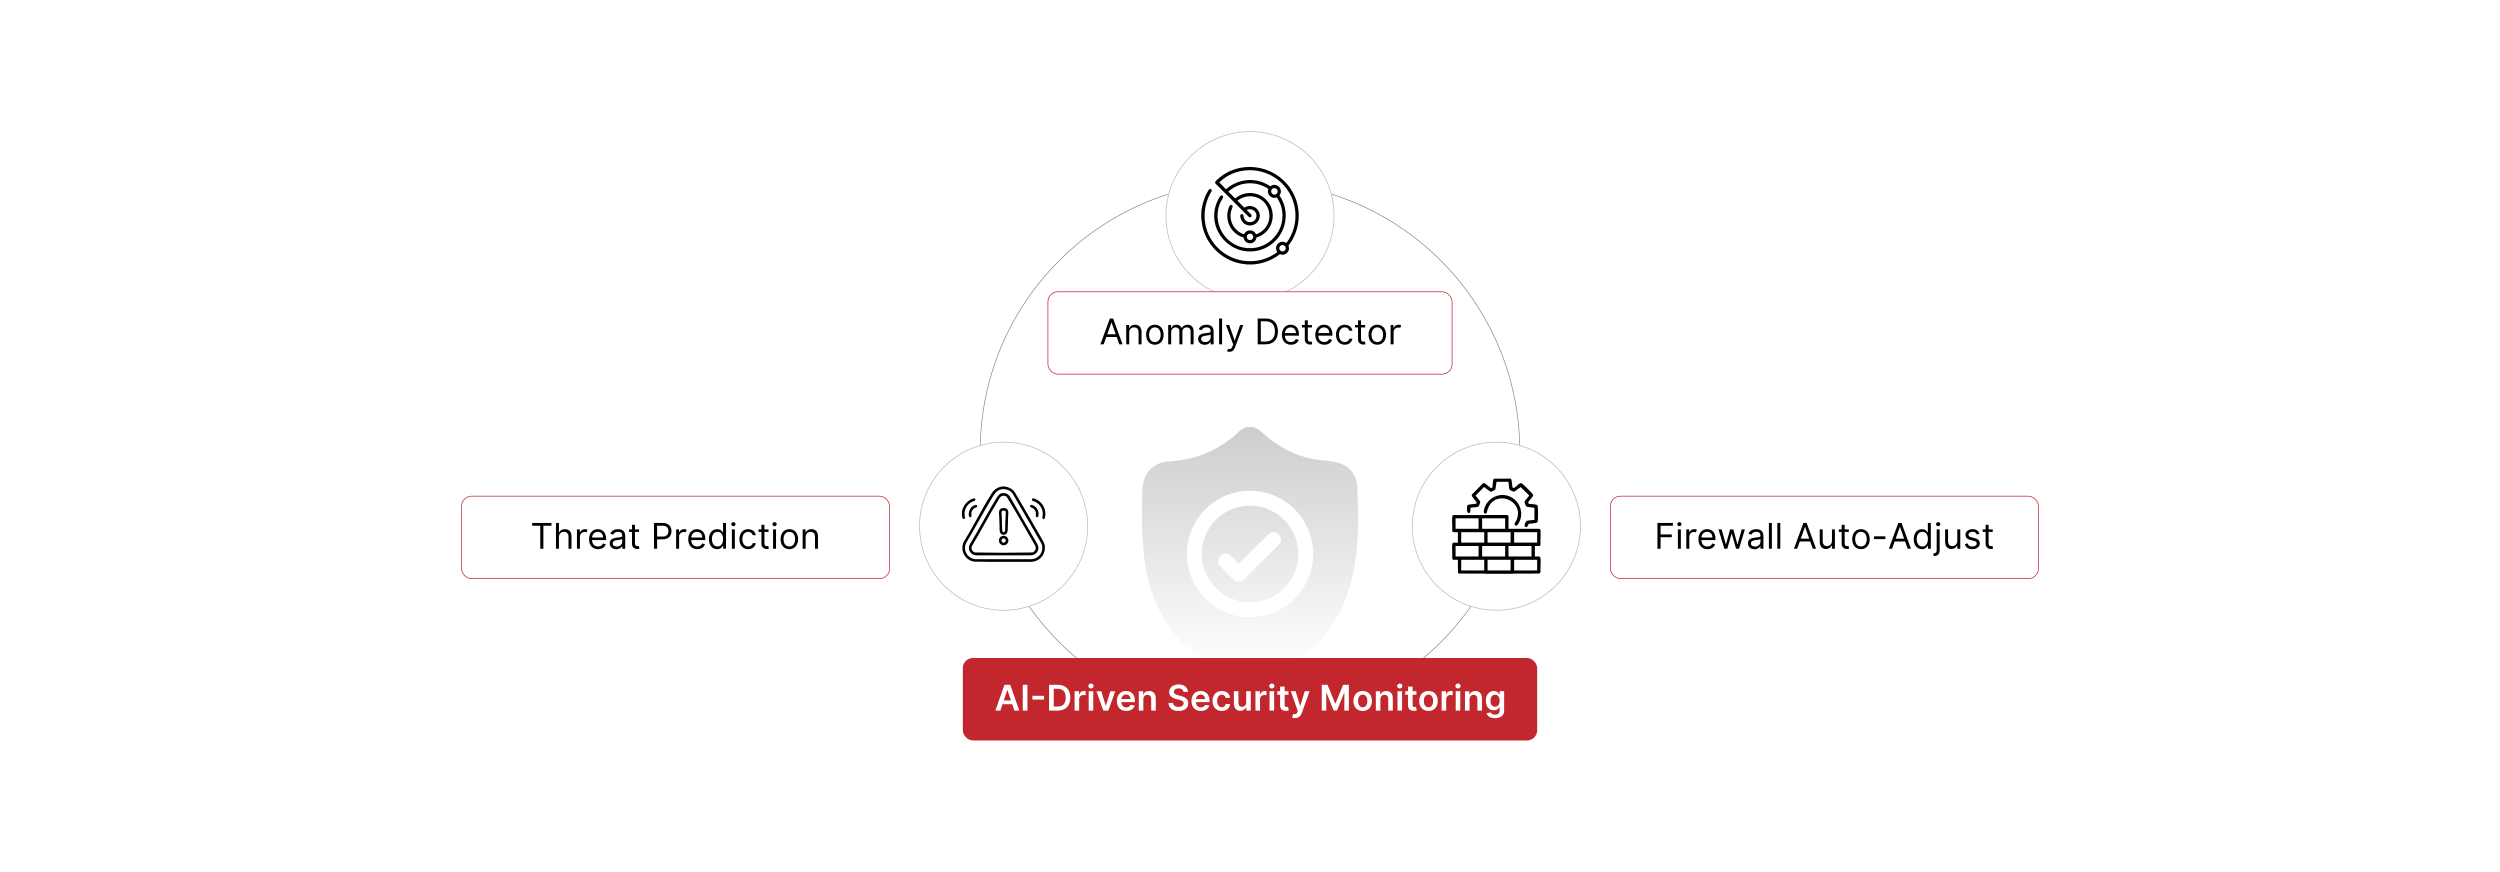 <?xml version="1.0" encoding="UTF-8"?>
<svg id="Layer_1" data-name="Layer 1" xmlns="http://www.w3.org/2000/svg" xmlns:xlink="http://www.w3.org/1999/xlink" viewBox="0 0 860 300">
  <defs>
    <linearGradient id="linear-gradient" x1="430" y1="230.064" x2="430" y2="144.82" gradientUnits="userSpaceOnUse">
      <stop offset="0" stop-color="#fff"/>
      <stop offset="1" stop-color="#ccc"/>
    </linearGradient>
    <linearGradient id="linear-gradient-2" x1="430.011" y1="230.064" x2="430.011" y2="144.82" xlink:href="#linear-gradient"/>
  </defs>
  <rect y="0" width="860" height="300" fill="#fff"/>
  <g>
    <circle cx="430" cy="155.279" r="92.813" fill="#fff" stroke="#8c8c8c" stroke-miterlimit="10" stroke-width=".25"/>
    <circle cx="514.753" cy="181.016" r="28.916" fill="#fff" stroke="#bababa" stroke-miterlimit="10" stroke-width=".25"/>
    <circle cx="345.247" cy="181.016" r="28.916" fill="#fff" stroke="#bababa" stroke-miterlimit="10" stroke-width=".25"/>
    <g>
      <circle cx="430" cy="74.206" r="28.916" fill="#fff" stroke="#bababa" stroke-miterlimit="10" stroke-width=".25"/>
      <path d="M430.795,90.987h-1.768l-2.543-.372c-6.382-1.356-11.515-6.492-12.871-12.876l-.372-2.543c.028-.65-.037-1.317,0-1.966.137-2.376.907-5.04,2.085-7.121.112-.198.446-.815.573-.934.396-.371,1.086-.015.931.536-3.542,5.627-3.262,12.876.839,18.127,4.88,6.248,13.73,7.909,20.523,3.704.199-.123,1.037-.649,1.125-.78.088-.131-.16-.422-.216-.579-.742-2.082,1.526-3.811,3.35-2.628.149.024.766-.968.882-1.157,4.194-6.804,2.554-15.64-3.703-20.53-5.903-4.614-14.601-4.473-20.071.749-.042.04-.105.06-.162.065l2.334,2.419c3.275-2.885,7.719-3.928,11.93-2.634,1.164.358,2.249.933,3.272,1.58.168.027.453-.226.655-.303,1.805-.69,3.574,1.081,2.885,2.886-.077.202-.33.487-.303.655,4.918,7.191.861,17.242-7.662,18.963-9.424,1.904-17.413-7.257-14.031-16.329.191-.512,1.083-2.477,1.525-2.668.378-.163.808.172.768.566-.02.198-.835,1.534-.993,1.895-2.828,6.427.979,13.931,7.806,15.411,8.339,1.808,15.54-5.923,13.133-14.121-.314-1.071-.843-2.136-1.475-3.051-.13-.067-.445.086-.622.101-1.416.12-2.576-1.038-2.455-2.456.015-.173.132-.406.126-.529-.009-.159-.61-.489-.78-.587-2.609-1.489-5.78-1.829-8.662-.996-1.582.457-3.09,1.34-4.308,2.439l2.333,2.316c.106.021.833-.563,1.011-.672,3.553-2.188,8.147-1.236,10.528,2.169,3.061,4.377.909,10.472-4.165,11.961-.486,2.678-3.998,2.678-4.485,0-3.93-1.151-6.271-5.166-5.391-9.191.08-.364.5-1.746.774-1.918.357-.224.871-.028.897.385.016.249-.464,1.281-.555,1.667-.806,3.397,1.093,6.844,4.393,7.927.134-.004.378-.514.517-.656.857-.878,2.355-.881,3.215,0,.118.121.375.599.423.629.236.152,1.614-.682,1.882-.874,4.757-3.412,3.084-11.038-2.666-12.04-2.051-.357-3.931.164-5.569,1.411l2.358,2.395c2.949-1.948,6.674,1.331,4.858,4.462-1.286,2.218-4.5,2.217-5.786,0-.269-.463-.869-2.12-.024-2.211.811-.087.634.688.802,1.235.597,1.942,3.427,2.042,4.177.145.652-1.65-.675-3.272-2.416-3.072-.155.018-.582.131-.694.223-.103.085-.049.059-.001.13.277.415,1.453,1.258,1.556,1.654.173.66-.473.981-.96.568l-11.274-11.263c-.608-.606-.061-1.012.394-1.444,7.453-7.075,19.63-5.405,25.272,3.027,3.728,5.571,3.741,12.714.171,18.362-.14.222-.841,1.109-.867,1.234-.027.13.191.71.186.964-.022,1.149-1.051,2.179-2.2,2.2-.254.005-.833-.214-.963-.186-.124.026-.977.703-1.194.841-2.466,1.569-5.371,2.527-8.287,2.685ZM439.226,66.593c.783-.799-.092-2.267-1.291-1.783-1.342.542-.423,2.706.965,2.017.018-.009.311-.219.326-.234ZM431.123,81.482c0-.615-.499-1.114-1.114-1.114s-1.114.499-1.114,1.114.499,1.114,1.114,1.114,1.114-.499,1.114-1.114ZM442.307,85.393c0-.614-.498-1.113-1.112-1.113s-1.112.498-1.112,1.113.498,1.113,1.112,1.113,1.112-.498,1.112-1.113Z"/>
    </g>
    <g>
      <path d="M345.591,167.352c1.371.157,2.546.754,3.411,1.833,3.015,5.187,6.102,10.347,9.047,15.577.552.981,1.298,2.061,1.391,3.208.233,2.851-1.821,5.195-4.679,5.303-6.539-.048-13.09.083-19.621-.066-3.192-.458-4.997-3.864-3.618-6.802,3.324-5.38,6.174-11.208,9.536-16.546.889-1.411,2.141-2.364,3.858-2.507h.673ZM345.019,168.266c-1.702.104-2.539,1.007-3.363,2.358-3.248,5.324-6.138,10.882-9.347,16.231-1.148,2.576.61,5.362,3.385,5.517l19.067.003c2.795-.107,4.601-2.936,3.438-5.52l-9.814-16.997c-.76-1.062-2.062-1.671-3.366-1.591Z"/>
      <path d="M330.9,177.338c-.027-.296-.027-.826,0-1.122.163-1.771,1.403-3.542,2.971-4.349.359-.185,1.423-.717,1.64-.181.249.614-.628.699-1.042.891-1.707.793-2.801,2.621-2.674,4.51.029.429.457,1.405-.249,1.434-.265.011-.374-.085-.463-.329-.062-.168-.166-.678-.183-.855Z"/>
      <path d="M355.22,171.459c.492-.146,1.696.537,2.109.84,1.676,1.232,2.559,3.314,2.209,5.387-.07.416-.143.993-.729.818-.479-.143-.123-1.019-.096-1.363.15-1.944-.963-3.773-2.709-4.581-.28-.129-.994-.263-1.048-.582-.029-.177.086-.465.265-.518Z"/>
      <path d="M354.66,173.703c.313-.07.751.146,1.021.301,1.18.681,1.729,1.943,1.559,3.29-.055.432-.33.862-.791.542-.269-.187-.046-1.097-.095-1.475-.07-.534-.555-1.23-1.01-1.514-.284-.177-.84-.268-.962-.552-.106-.246.013-.532.278-.591Z"/>
      <path d="M335.54,173.704c.276-.04.598.027.631.357.05.494-.66.566-1.004.785-.46.293-.917.926-1.001,1.467-.058.371.14,1.314-.071,1.499-.516.452-.806-.217-.842-.669-.11-1.389.796-3.222,2.287-3.439Z"/>
      <path d="M345.133,169.611c.878-.04,1.773.41,2.232,1.156l9.526,16.5c.936,1.737-.309,3.724-2.242,3.762h-18.789c-1.917-.04-3.164-1.989-2.261-3.725,3.221-5.291,6.038-10.85,9.291-16.119.55-.891,1.101-1.523,2.243-1.574ZM345.236,170.515c-.992.011-1.286.674-1.729,1.399-3.209,5.252-6.067,10.739-9.213,16.028-.322.883.202,1.849,1.089,2.105,6.562.136,13.181.136,19.743,0,1.046-.312,1.513-1.504.924-2.444-3.257-5.538-6.349-11.19-9.7-16.663-.299-.277-.706-.43-1.113-.426Z"/>
      <path d="M344.906,174.773c.786-.101,1.62.126,1.879.949.179.567-.001,1.684-.019,2.315-.04,1.415-.01,2.921-.107,4.324-.07,1.017-.615,1.804-1.744,1.572-1.279-.263-1.018-1.808-1.06-2.755-.046-1.048-.082-2.089-.112-3.142-.033-1.17-.522-3.048,1.163-3.264ZM345.016,175.668c-.262.044-.455.197-.478.476-.043.526.086,1.341.102,1.892.04,1.394.009,2.884.108,4.268.026.361.073.779.534.759.401-.017.449-.381.477-.706.076-.869.021-1.866.055-2.751.043-1.121.194-2.305.161-3.421-.015-.51-.552-.586-.959-.518Z"/>
      <path d="M346.883,185.939c0,.9-.729,1.629-1.628,1.629s-1.628-.729-1.628-1.629.729-1.629,1.628-1.629,1.628.729,1.628,1.629ZM345.985,185.939c0-.403-.327-.73-.73-.73s-.73.327-.73.73.327.73.73.73.73-.327.73-.73Z"/>
    </g>
    <g>
      <path d="M511.006,197.391c-.013,0-.112-.076-.243-.077-2.989-.021-5.98.058-8.968-.032l-.252-.252-.038-4.461h-1.547c-.137,0-.44-.362-.397-.538.107-1.509-.137-3.197-.002-4.684.023-.255.174-.68.472-.68h1.476v-3.599h-1.547c-.137,0-.44-.362-.397-.538.108-1.533-.138-3.245-.002-4.756.027-.303.103-.496.415-.593l18.341-.019c.251-.055.608.24.608.471v4.283h10.544c.303,0,.448.347.471.608.135,1.512-.109,3.222-.002,4.756.043.177-.261.538-.397.538h-1.547v3.599h1.403c.256,0,.511.355.541.61.172,1.465-.133,3.253,0,4.754l-.291.501c-3.012.089-6.027.011-9.04.032-.132.001-.231.077-.243.077h-9.069c-.096-.001-.192.001-.288,0ZM500.714,178.315v3.599h7.917v-3.599h-7.917ZM509.854,178.315v3.599h7.917v-3.599h-7.917ZM510.574,183.066h-7.917v3.599h7.917v-3.599ZM519.643,183.066h-7.917v3.599h7.917v-3.599ZM528.783,183.066h-7.917v3.599h7.917v-3.599ZM508.631,187.817h-7.917v3.599h7.917v-3.599ZM517.771,187.817h-7.917v3.599h7.917v-3.599ZM526.84,187.817h-7.917v3.599h7.917v-3.599ZM502.657,192.564v3.675h7.917v-3.675h-7.917ZM519.643,192.564h-7.917v3.675h7.917v-3.675ZM520.866,192.568v3.671h7.917v-3.671h-7.917Z"/>
      <path d="M520.305,167.719l.509.148c.655-.376,1.438-1.29,2.075-1.602.314-.154.524-.062.786.135.536.403,3.207,3.056,3.556,3.57.2.294.22.387.069.708-.301.639-1.221,1.385-1.529,1.998-.117.232-.056.412.115.6.779.164,1.726.136,2.485.306.473.106.588.261.632.736.11,1.183.11,3.646,0,4.829-.069.744-.426.713-1.057.815-.678.11-1.381.152-2.065.223-.136.03-.245,1.179-.92,1.118-.437-.04-.55-.389-.478-.774.073-.394.466-1.329.888-1.416.773-.16,1.689-.153,2.478-.294l-.009-4.056-.108-.107-2.491-.316c-.304-.11-.852-1.406-.795-1.696.089-.457,1.605-2.006,1.589-2.211l-2.933-2.882-2.213,1.609c-.431-.135-1.489-.417-1.642-.847-.232-.653-.166-1.766-.332-2.476l-.169-.119-3.928.031-.409,2.614c-.1.248-1.255.77-1.51.795-.496.049-2.216-1.688-2.394-1.609l-2.874,2.894c-.029.166,1.467,1.745,1.561,2.095.074.276-.311,1.333-.485,1.567-.091.122-.202.183-.344.231-.678.231-1.746.155-2.469.338-.216.145.308,2.244-.913,1.714-.423-.184-.35-1.632-.309-2.072.046-.493.147-.631.633-.734.776-.164,1.693-.141,2.484-.307.082-.025.237-.449.133-.543l-1.535-1.998c-.151-.223-.161-.405-.041-.646l3.772-3.785c.104-.048.235-.123.349-.123.47,0,1.851,1.383,2.343,1.659.101.107.556-.077.575-.157.129-.786.112-1.808.303-2.561.047-.183.106-.341.271-.449l5.572-.033c.322.05.358.233.426.51.195.801.175,1.75.349,2.567Z"/>
      <path d="M516.606,170.273c4.893-.141,8.189,4.99,6.001,9.386-.238.479-.742,1.478-1.377,1.063-.641-.418.32-1.433.535-1.977,2.68-6.772-7.936-10.813-10.136-3.155-.124.433-.042,1.141-.733,1.075-.959-.092-.191-2.093.048-2.623.972-2.156,3.293-3.701,5.661-3.769Z"/>
    </g>
    <g>
      <rect x="360.484" y="100.36" width="139.033" height="28.355" rx="3.455" ry="3.455" fill="#fff" stroke="#c1272d" stroke-miterlimit="10" stroke-width=".25"/>
      <g>
        <path d="M378.537,118.445l3.259-8.875h1.109l3.259,8.875h-1.127l-.893-2.514h-3.588l-.893,2.514h-1.127ZM383.806,114.978l-1.421-4.004h-.069l-1.421,4.004h2.912Z"/>
        <path d="M388.444,118.445h-1.023v-6.656h.988v1.04h.087c.312-.676.936-1.127,1.941-1.127,1.348,0,2.253.815,2.253,2.514v4.229h-1.023v-4.16c0-1.045-.576-1.664-1.525-1.664-.979,0-1.698.658-1.698,1.82v4.004Z"/>
        <path d="M394.259,115.151c0-2.08,1.213-3.449,3.016-3.449s3.016,1.369,3.016,3.449c0,2.063-1.213,3.433-3.016,3.433s-3.016-1.369-3.016-3.433ZM399.269,115.151c0-1.334-.624-2.53-1.993-2.53s-1.993,1.196-1.993,2.53c0,1.335.624,2.514,1.993,2.514s1.993-1.179,1.993-2.514Z"/>
        <path d="M401.86,111.789h.988v1.04h.086c.277-.711.918-1.127,1.786-1.127.875,0,1.456.416,1.785,1.127h.069c.342-.69,1.04-1.127,1.993-1.127,1.188,0,2.028.724,2.028,2.288v4.455h-1.022v-4.455c0-.983-.624-1.369-1.353-1.369-.935,0-1.473.633-1.473,1.49v4.334h-1.04v-4.559c0-.759-.541-1.266-1.317-1.266-.797,0-1.508.689-1.508,1.664v4.16h-1.022v-6.656Z"/>
        <path d="M412.169,116.556c0-1.525,1.348-1.799,2.583-1.959,1.213-.155,1.716-.112,1.716-.606v-.034c0-.855-.464-1.353-1.404-1.353-.975,0-1.508.52-1.733,1.006l-.971-.347c.52-1.214,1.664-1.56,2.67-1.56.849,0,2.461.243,2.461,2.357v4.386h-1.022v-.901h-.052c-.208.434-.815,1.058-1.977,1.058-1.265,0-2.271-.746-2.271-2.046ZM416.468,116.036v-.936c-.173.208-1.335.329-1.768.382-.797.103-1.508.347-1.508,1.126,0,.711.59,1.075,1.404,1.075,1.213,0,1.872-.815,1.872-1.647Z"/>
        <path d="M420.394,118.445h-1.023v-8.875h1.023v8.875Z"/>
        <path d="M422.147,120.906l.26-.901c.746.191,1.218.096,1.578-.901l.225-.624-2.461-6.69h1.109l1.837,5.304h.069l1.837-5.304h1.109l-2.86,7.731c-.381,1.023-1.022,1.509-1.958,1.509-.347,0-.641-.069-.746-.122Z"/>
        <path d="M432.647,118.445v-8.875h2.86c2.583,0,4.108,1.664,4.108,4.42,0,2.773-1.525,4.455-4.229,4.455h-2.739ZM435.316,117.492c2.201,0,3.259-1.335,3.259-3.502,0-2.149-1.058-3.467-3.138-3.467h-1.716v6.969h1.595Z"/>
        <path d="M440.978,115.169c0-2.045,1.196-3.467,2.999-3.467,1.387,0,2.859.85,2.859,3.328v.434h-4.831c.048,1.426.875,2.201,2.075,2.201.802,0,1.404-.347,1.664-1.04l.988.277c-.312,1.006-1.3,1.682-2.652,1.682-1.924,0-3.103-1.369-3.103-3.415ZM445.797,114.58c0-1.127-.711-1.959-1.82-1.959-1.17,0-1.902.923-1.972,1.959h3.792Z"/>
        <path d="M451.3,112.655h-1.422v3.883c0,.867.434,1.006.884,1.006.226,0,.364-.035.451-.052l.208.918c-.139.053-.382.122-.763.122-.867,0-1.803-.555-1.803-1.717v-4.16h-1.006v-.866h1.006v-1.595h1.022v1.595h1.422v.866Z"/>
        <path d="M452.466,115.169c0-2.045,1.196-3.467,2.999-3.467,1.387,0,2.859.85,2.859,3.328v.434h-4.831c.048,1.426.875,2.201,2.075,2.201.802,0,1.404-.347,1.664-1.04l.988.277c-.312,1.006-1.3,1.682-2.652,1.682-1.924,0-3.103-1.369-3.103-3.415ZM457.285,114.58c0-1.127-.711-1.959-1.82-1.959-1.17,0-1.902.923-1.972,1.959h3.792Z"/>
        <path d="M459.581,115.151c0-2.027,1.196-3.449,2.999-3.449,1.404,0,2.461.832,2.635,2.08h-1.023c-.155-.606-.693-1.161-1.594-1.161-1.196,0-1.994.988-1.994,2.496,0,1.543.78,2.548,1.994,2.548.797,0,1.403-.434,1.594-1.161h1.023c-.174,1.179-1.145,2.08-2.617,2.08-1.873,0-3.017-1.438-3.017-3.433Z"/>
        <path d="M469.608,112.655h-1.422v3.883c0,.867.434,1.006.884,1.006.226,0,.364-.035.451-.052l.208.918c-.139.053-.382.122-.763.122-.867,0-1.803-.555-1.803-1.717v-4.16h-1.006v-.866h1.006v-1.595h1.022v1.595h1.422v.866Z"/>
        <path d="M470.774,115.151c0-2.08,1.214-3.449,3.017-3.449s3.016,1.369,3.016,3.449c0,2.063-1.213,3.433-3.016,3.433s-3.017-1.369-3.017-3.433ZM475.784,115.151c0-1.334-.624-2.53-1.993-2.53-1.37,0-1.994,1.196-1.994,2.53,0,1.335.624,2.514,1.994,2.514,1.369,0,1.993-1.179,1.993-2.514Z"/>
        <path d="M478.375,111.789h.988v1.005h.069c.238-.658.928-1.109,1.733-1.109.368,0,.642.096.85.243l-.347.866c-.143-.073-.334-.121-.589-.121-.971,0-1.682.663-1.682,1.56v4.212h-1.023v-6.656Z"/>
      </g>
    </g>
    <g>
      <rect x="553.971" y="170.688" width="147.259" height="28.355" rx="3.455" ry="3.455" fill="#fff" stroke="#c1272d" stroke-miterlimit="10" stroke-width=".25"/>
      <g>
        <path d="M570.164,179.898h5.321v.953h-4.246v2.998h3.848v.953h-3.848v3.971h-1.075v-8.875Z"/>
        <path d="M576.985,180.315c0-.382.329-.693.728-.693s.729.311.729.693c0,.381-.33.693-.729.693s-.728-.312-.728-.693ZM577.193,182.117h1.022v6.656h-1.022v-6.656Z"/>
        <path d="M580.091,182.117h.988v1.005h.069c.238-.659.928-1.109,1.733-1.109.368,0,.642.095.85.243l-.347.866c-.144-.073-.334-.122-.59-.122-.971,0-1.682.664-1.682,1.56v4.213h-1.022v-6.656Z"/>
        <path d="M584.257,185.496c0-2.045,1.195-3.467,2.998-3.467,1.387,0,2.86.85,2.86,3.328v.434h-4.832c.048,1.426.876,2.201,2.076,2.201.802,0,1.404-.346,1.664-1.039l.988.277c-.312,1.006-1.301,1.682-2.652,1.682-1.924,0-3.103-1.369-3.103-3.416ZM589.075,184.908c0-1.127-.711-1.959-1.82-1.959-1.17,0-1.902.922-1.972,1.959h3.792Z"/>
        <path d="M591.164,182.117h1.074l1.438,5.096h.069l1.422-5.096h1.092l1.404,5.078h.069l1.438-5.078h1.075l-2.028,6.656h-1.006l-1.456-5.113h-.103l-1.456,5.113h-1.006l-2.027-6.656Z"/>
        <path d="M601.299,186.883c0-1.525,1.348-1.798,2.582-1.958,1.214-.155,1.717-.112,1.717-.606v-.035c0-.854-.464-1.352-1.404-1.352-.975,0-1.508.519-1.733,1.006l-.971-.348c.519-1.213,1.664-1.56,2.669-1.56.85,0,2.462.244,2.462,2.357v4.387h-1.022v-.902h-.053c-.208.434-.815,1.059-1.976,1.059-1.266,0-2.271-.746-2.271-2.047ZM605.598,186.363v-.935c-.174.207-1.335.329-1.769.381-.797.103-1.508.348-1.508,1.127,0,.711.589,1.074,1.404,1.074,1.213,0,1.872-.815,1.872-1.647Z"/>
        <path d="M609.523,188.773h-1.022v-8.875h1.022v8.875Z"/>
        <path d="M612.421,188.773h-1.022v-8.875h1.022v8.875Z"/>
        <path d="M617.108,188.773l3.259-8.875h1.109l3.259,8.875h-1.127l-.893-2.514h-3.588l-.893,2.514h-1.127ZM622.378,185.307l-1.421-4.004h-.069l-1.422,4.004h2.912Z"/>
        <path d="M630.188,182.117h1.022v6.656h-1.022v-1.127h-.07c-.311.676-.971,1.213-1.976,1.213-1.248,0-2.149-.815-2.149-2.514v-4.229h1.022v4.16c0,.971.607,1.594,1.456,1.594.763,0,1.717-.572,1.717-1.82v-3.934Z"/>
        <path d="M635.986,182.983h-1.422v3.883c0,.866.434,1.005.884,1.005.226,0,.364-.034.451-.051l.208.918c-.139.053-.382.121-.763.121-.867,0-1.803-.555-1.803-1.716v-4.16h-1.006v-.866h1.006v-1.596h1.022v1.596h1.422v.866Z"/>
        <path d="M637.152,185.48c0-2.08,1.214-3.45,3.017-3.45s3.016,1.37,3.016,3.45c0,2.063-1.213,3.433-3.016,3.433s-3.017-1.369-3.017-3.433ZM642.162,185.48c0-1.335-.624-2.53-1.993-2.53-1.37,0-1.994,1.195-1.994,2.53s.624,2.513,1.994,2.513c1.369,0,1.993-1.178,1.993-2.513Z"/>
        <path d="M648.567,185.445h-3.883v-.953h3.883v.953Z"/>
        <path d="M649.753,188.773l3.258-8.875h1.109l3.26,8.875h-1.127l-.893-2.514h-3.589l-.893,2.514h-1.126ZM655.023,185.307l-1.422-4.004h-.069l-1.421,4.004h2.912Z"/>
        <path d="M658.325,185.463c0-2.098,1.161-3.434,2.843-3.434,1.3,0,1.698.799,1.924,1.145h.087v-3.275h1.022v8.875h-.987v-1.023h-.122c-.226.364-.658,1.162-1.941,1.162-1.664,0-2.825-1.336-2.825-3.449ZM663.196,185.445c0-1.491-.659-2.496-1.907-2.496-1.3,0-1.941,1.092-1.941,2.496,0,1.421.659,2.547,1.941,2.547,1.231,0,1.907-1.039,1.907-2.547Z"/>
        <path d="M667.244,182.117v7.141c0,1.23-.624,2.012-1.907,2.012h-.208v-.953h.19c.625,0,.902-.383.902-1.059v-7.141h1.022ZM665.996,180.315c0-.382.329-.693.728-.693s.729.311.729.693c0,.381-.33.693-.729.693s-.728-.312-.728-.693Z"/>
        <path d="M673.313,182.117h1.022v6.656h-1.022v-1.127h-.069c-.311.676-.971,1.213-1.976,1.213-1.248,0-2.15-.815-2.15-2.514v-4.229h1.023v4.16c0,.971.606,1.594,1.456,1.594.763,0,1.716-.572,1.716-1.82v-3.934Z"/>
        <path d="M680.014,183.867c-.178-.459-.546-.953-1.438-.953-.815,0-1.422.416-1.422.988,0,.512.355.775,1.145.971l.987.242c1.188.291,1.769.875,1.769,1.803,0,1.148-1.054,1.994-2.601,1.994-1.36,0-2.292-.604-2.53-1.734l.971-.242c.182.715.706,1.074,1.543,1.074.953,0,1.56-.467,1.56-1.039,0-.46-.316-.781-.988-.936l-1.109-.261c-1.222-.285-1.768-.9-1.768-1.819,0-1.126,1.04-1.925,2.444-1.925,1.316,0,2.036.633,2.357,1.578l-.919.26Z"/>
        <path d="M685.498,182.983h-1.422v3.883c0,.866.434,1.005.884,1.005.226,0,.364-.034.451-.051l.208.918c-.139.053-.382.121-.763.121-.867,0-1.803-.555-1.803-1.716v-4.16h-1.006v-.866h1.006v-1.596h1.022v1.596h1.422v.866Z"/>
      </g>
    </g>
    <g>
      <rect x="158.77" y="170.688" width="147.259" height="28.355" rx="3.455" ry="3.455" fill="#fff" stroke="#c1272d" stroke-miterlimit="10" stroke-width=".25"/>
      <g>
        <path d="M183.06,179.898h6.656v.953h-2.791v7.922h-1.075v-7.922h-2.791v-.953Z"/>
        <path d="M192.274,188.773h-1.022v-8.875h1.022v3.258h.087c.312-.689.91-1.127,1.959-1.127,1.36,0,2.271.803,2.271,2.514v4.231h-1.022v-4.16c0-1.059-.581-1.664-1.543-1.664-1.01,0-1.751.658-1.751,1.82v4.004Z"/>
        <path d="M198.471,182.117h.988v1.005h.069c.239-.659.928-1.109,1.733-1.109.369,0,.642.095.85.243l-.347.866c-.143-.073-.334-.122-.589-.122-.971,0-1.681.664-1.681,1.56v4.213h-1.023v-6.656Z"/>
        <path d="M202.636,185.496c0-2.045,1.196-3.467,2.999-3.467,1.387,0,2.86.85,2.86,3.328v.434h-4.832c.048,1.426.875,2.201,2.076,2.201.802,0,1.404-.346,1.664-1.039l.988.277c-.312,1.006-1.3,1.682-2.652,1.682-1.924,0-3.103-1.369-3.103-3.416ZM207.455,184.908c0-1.127-.71-1.959-1.82-1.959-1.17,0-1.903.922-1.972,1.959h3.792Z"/>
        <path d="M209.751,186.883c0-1.525,1.348-1.798,2.583-1.958,1.213-.155,1.716-.112,1.716-.606v-.035c0-.854-.464-1.352-1.404-1.352-.975,0-1.508.519-1.733,1.006l-.971-.348c.52-1.213,1.664-1.56,2.67-1.56.849,0,2.461.244,2.461,2.357v4.387h-1.022v-.902h-.052c-.208.434-.815,1.059-1.977,1.059-1.265,0-2.271-.746-2.271-2.047ZM214.05,186.363v-.935c-.173.207-1.335.329-1.768.381-.797.103-1.508.348-1.508,1.127,0,.711.59,1.074,1.404,1.074,1.213,0,1.872-.815,1.872-1.647Z"/>
        <path d="M219.848,182.983h-1.422v3.883c0,.866.434,1.005.884,1.005.225,0,.364-.034.451-.051l.208.918c-.139.053-.381.121-.763.121-.867,0-1.803-.555-1.803-1.716v-4.16h-1.005v-.866h1.005v-1.596h1.022v1.596h1.422v.866Z"/>
        <path d="M224.971,179.898h2.998c2.084,0,3.017,1.238,3.017,2.808s-.932,2.825-2.999,2.825h-1.941v3.242h-1.075v-8.875ZM227.952,184.578c1.426,0,1.976-.807,1.976-1.872s-.55-1.855-1.993-1.855h-1.89v3.727h1.907Z"/>
        <path d="M232.589,182.117h.988v1.005h.069c.238-.659.927-1.109,1.733-1.109.368,0,.642.095.849.243l-.346.866c-.144-.073-.334-.122-.59-.122-.971,0-1.682.664-1.682,1.56v4.213h-1.022v-6.656Z"/>
        <path d="M236.755,185.496c0-2.045,1.196-3.467,2.999-3.467,1.387,0,2.859.85,2.859,3.328v.434h-4.831c.048,1.426.875,2.201,2.075,2.201.802,0,1.404-.346,1.664-1.039l.988.277c-.312,1.006-1.3,1.682-2.652,1.682-1.924,0-3.103-1.369-3.103-3.416ZM241.575,184.908c0-1.127-.711-1.959-1.82-1.959-1.17,0-1.902.922-1.972,1.959h3.792Z"/>
        <path d="M243.871,185.463c0-2.098,1.161-3.434,2.843-3.434,1.3,0,1.699.799,1.924,1.145h.087v-3.275h1.022v8.875h-.988v-1.023h-.121c-.225.364-.658,1.162-1.941,1.162-1.664,0-2.825-1.336-2.825-3.449ZM248.742,185.445c0-1.491-.659-2.496-1.907-2.496-1.3,0-1.941,1.092-1.941,2.496,0,1.421.659,2.547,1.941,2.547,1.23,0,1.907-1.039,1.907-2.547Z"/>
        <path d="M251.559,180.315c0-.382.329-.693.728-.693s.728.311.728.693c0,.381-.329.693-.728.693s-.728-.312-.728-.693ZM251.766,182.117h1.023v6.656h-1.023v-6.656Z"/>
        <path d="M254.352,185.48c0-2.028,1.196-3.45,2.999-3.45,1.403,0,2.461.832,2.635,2.08h-1.022c-.156-.606-.693-1.16-1.596-1.16-1.195,0-1.993.988-1.993,2.496,0,1.543.78,2.547,1.993,2.547.798,0,1.404-.433,1.596-1.16h1.022c-.174,1.178-1.145,2.08-2.618,2.08-1.871,0-3.016-1.44-3.016-3.433Z"/>
        <path d="M264.379,182.983h-1.422v3.883c0,.866.434,1.005.885,1.005.225,0,.363-.034.45-.051l.208.918c-.139.053-.381.121-.763.121-.866,0-1.803-.555-1.803-1.716v-4.16h-1.005v-.866h1.005v-1.596h1.022v1.596h1.422v.866Z"/>
        <path d="M265.719,180.315c0-.382.33-.693.729-.693s.729.311.729.693c0,.381-.33.693-.729.693s-.729-.312-.729-.693ZM265.928,182.117h1.022v6.656h-1.022v-6.656Z"/>
        <path d="M268.513,185.48c0-2.08,1.214-3.45,3.017-3.45s3.016,1.37,3.016,3.45c0,2.063-1.213,3.433-3.016,3.433s-3.017-1.369-3.017-3.433ZM273.523,185.48c0-1.335-.624-2.53-1.993-2.53-1.37,0-1.994,1.195-1.994,2.53s.624,2.513,1.994,2.513c1.369,0,1.993-1.178,1.993-2.513Z"/>
        <path d="M277.137,188.773h-1.023v-6.656h.988v1.039h.087c.311-.676.936-1.127,1.941-1.127,1.348,0,2.253.815,2.253,2.514v4.231h-1.022v-4.16c0-1.045-.576-1.664-1.525-1.664-.98,0-1.698.658-1.698,1.82v4.004Z"/>
      </g>
    </g>
    <g>
      <path d="M431.034,146.902c2.14.552,3.276,2.152,4.862,3.407,4.611,3.648,9.236,6.178,15.043,7.46,5.612,1.239,11.903-.084,15.008,5.961,1.218,2.372.922,3.796,1.04,6.295.405,8.59.31,17.388-1.24,25.87-3.259,17.841-13.572,30.014-30.287,36.727-5.114,2.054-5.782,2.054-10.896,0-18.671-7.498-28.646-21.332-31.021-41.281l-.684-8.272c.116-4.14-.156-8.317,0-12.454.157-4.167.531-7.881,4.378-10.374,2.707-1.754,4.819-1.351,7.786-1.76,7.348-1.014,13.156-3.402,18.933-8.002,1.637-1.303,2.814-3.007,5.033-3.577h2.045ZM451.736,190.575c0-12.01-9.727-21.747-21.725-21.747s-21.725,9.736-21.725,21.747,9.727,21.747,21.725,21.747,21.725-9.736,21.725-21.747Z" fill="url(#linear-gradient)"/>
      <path d="M446.621,190.576c0,9.183-7.437,16.627-16.611,16.627s-16.611-7.444-16.611-16.627,7.437-16.627,16.611-16.627,16.611,7.444,16.611,16.627ZM437.637,183.108c-.394.062-.855.281-1.154.553l-10.306,10.161c-.458.001-2.517-2.563-3.161-2.983-2.258-1.475-5.023,1.155-3.542,3.546.342.551,4.705,4.945,5.263,5.309.872.57,1.879.571,2.779.068l12.694-12.713c1.145-1.933-.268-4.304-2.571-3.941Z" fill="url(#linear-gradient-2)"/>
    </g>
    <g>
      <rect x="331.217" y="226.355" width="197.566" height="28.355" rx="3.455" ry="3.455" fill="#c1272d"/>
      <g>
        <path d="M342.411,244.44l3.124-8.875h1.985l3.129,8.875h-1.716l-.737-2.188h-3.336l-.732,2.188h-1.716ZM347.763,240.96l-1.2-3.575h-.069l-1.201,3.575h2.47Z" fill="#fff"/>
        <path d="M353.438,244.44h-1.607v-8.875h1.607v8.875Z" fill="#fff"/>
        <path d="M359.153,240.648h-3.995v-1.291h3.995v1.291Z" fill="#fff"/>
        <path d="M360.88,244.44v-8.875h3.068c2.644,0,4.247,1.664,4.247,4.429,0,2.773-1.603,4.446-4.308,4.446h-3.007ZM363.81,243.049c1.851,0,2.791-1.015,2.791-3.056,0-2.032-.94-3.037-2.743-3.037h-1.37v6.093h1.322Z" fill="#fff"/>
        <path d="M369.662,237.783h1.521v1.109h.069c.243-.771.88-1.204,1.643-1.204.173,0,.42.017.563.043v1.443c-.134-.044-.463-.092-.728-.092-.862,0-1.499.599-1.499,1.443v3.913h-1.569v-6.656Z" fill="#fff"/>
        <path d="M374.386,235.989c0-.473.408-.854.91-.854.498,0,.906.381.906.854,0,.468-.407.85-.906.85-.502,0-.91-.382-.91-.85ZM374.508,237.783h1.568v6.656h-1.568v-6.656Z" fill="#fff"/>
        <path d="M381.268,244.44h-1.733l-2.371-6.656h1.673l1.53,4.944h.069l1.534-4.944h1.669l-2.37,6.656Z" fill="#fff"/>
        <path d="M384.213,241.15c0-2.054,1.244-3.454,3.15-3.454,1.638,0,3.042,1.027,3.042,3.363v.481h-4.637c.013,1.14.685,1.807,1.699,1.807.676,0,1.196-.295,1.408-.858l1.465.165c-.277,1.157-1.343,1.915-2.894,1.915-2.006,0-3.233-1.33-3.233-3.419ZM388.902,240.483c-.009-.906-.615-1.565-1.517-1.565-.936,0-1.565.715-1.612,1.565h3.129Z" fill="#fff"/>
        <path d="M393.31,244.44h-1.569v-6.656h1.5v1.131h.078c.303-.74.988-1.218,1.985-1.218,1.373,0,2.284.91,2.279,2.505v4.238h-1.568v-3.995c0-.889-.485-1.422-1.296-1.422-.828,0-1.408.555-1.408,1.517v3.9Z" fill="#fff"/>
        <path d="M405.442,236.804c-1.005,0-1.603.49-1.608,1.157-.008.741.78,1.049,1.508,1.223l.832.208c1.335.315,2.604,1.018,2.608,2.557-.004,1.565-1.239,2.626-3.367,2.626-2.067,0-3.38-.992-3.445-2.756h1.581c.065.932.845,1.382,1.851,1.382,1.049,0,1.768-.507,1.772-1.266-.004-.689-.637-.987-1.595-1.23l-1.01-.26c-1.46-.377-2.366-1.109-2.366-2.384-.004-1.568,1.395-2.617,3.259-2.617,1.89,0,3.168,1.062,3.198,2.562h-1.547c-.083-.755-.715-1.201-1.673-1.201Z" fill="#fff"/>
        <path d="M409.868,241.15c0-2.054,1.244-3.454,3.15-3.454,1.638,0,3.042,1.027,3.042,3.363v.481h-4.637c.013,1.14.685,1.807,1.699,1.807.676,0,1.196-.295,1.408-.858l1.465.165c-.277,1.157-1.343,1.915-2.894,1.915-2.006,0-3.233-1.33-3.233-3.419ZM414.557,240.483c-.009-.906-.615-1.565-1.517-1.565-.936,0-1.565.715-1.612,1.565h3.129Z" fill="#fff"/>
        <path d="M417.109,241.138c0-2.032,1.231-3.441,3.181-3.441,1.625,0,2.752.949,2.86,2.393h-1.5c-.121-.642-.585-1.127-1.339-1.127-.967,0-1.612.807-1.612,2.149,0,1.361.633,2.18,1.612,2.18.689,0,1.205-.411,1.339-1.126h1.5c-.113,1.412-1.179,2.404-2.852,2.404-1.989,0-3.189-1.417-3.189-3.432Z" fill="#fff"/>
        <path d="M428.691,237.783h1.569v6.656h-1.521v-1.183h-.069c-.303.745-1.005,1.27-2.002,1.27-1.309,0-2.219-.905-2.219-2.505v-4.238h1.568v3.996c0,.845.503,1.378,1.257,1.378.693,0,1.417-.503,1.417-1.517v-3.857Z" fill="#fff"/>
        <path d="M431.881,237.783h1.522v1.109h.069c.242-.771.88-1.204,1.643-1.204.173,0,.42.017.564.043v1.443c-.135-.044-.464-.092-.729-.092-.862,0-1.499.599-1.499,1.443v3.913h-1.569v-6.656Z" fill="#fff"/>
        <path d="M436.606,235.989c0-.473.407-.854.91-.854.498,0,.905.381.905.854,0,.468-.407.85-.905.85-.503,0-.91-.382-.91-.85ZM436.728,237.783h1.569v6.656h-1.569v-6.656Z" fill="#fff"/>
        <path d="M443.236,238.997h-1.313v3.44c0,.633.316.771.711.771.195,0,.373-.039.46-.06l.264,1.227c-.169.056-.477.143-.923.155-1.179.035-2.089-.58-2.08-1.833v-3.7h-.944v-1.214h.944v-1.595h1.568v1.595h1.313v1.214Z" fill="#fff"/>
        <path d="M444.484,246.853l.364-1.257c.685.199,1.14.139,1.435-.594l.156-.425-2.414-6.795h1.664l1.534,5.027h.069l1.538-5.027h1.669l-2.688,7.523c-.372,1.049-1.126,1.725-2.34,1.725-.459,0-.81-.104-.988-.178Z" fill="#fff"/>
        <path d="M456.661,235.565l2.635,6.431h.104l2.635-6.431h1.967v8.875h-1.543v-6.097h-.082l-2.453,6.071h-1.152l-2.453-6.085h-.082v6.11h-1.543v-8.875h1.968Z" fill="#fff"/>
        <path d="M465.574,241.138c0-2.062,1.24-3.441,3.189-3.441,1.95,0,3.189,1.379,3.189,3.441,0,2.059-1.239,3.432-3.189,3.432-1.949,0-3.189-1.373-3.189-3.432ZM470.363,241.133c0-1.218-.528-2.192-1.591-2.192-1.079,0-1.607.975-1.607,2.192s.528,2.18,1.607,2.18c1.062,0,1.591-.962,1.591-2.18Z" fill="#fff"/>
        <path d="M474.857,244.44h-1.569v-6.656h1.5v1.131h.078c.303-.74.987-1.218,1.984-1.218,1.374,0,2.284.91,2.279,2.505v4.238h-1.568v-3.995c0-.889-.485-1.422-1.296-1.422-.828,0-1.408.555-1.408,1.517v3.9Z" fill="#fff"/>
        <path d="M480.617,235.989c0-.473.407-.854.91-.854.498,0,.905.381.905.854,0,.468-.407.85-.905.85-.503,0-.91-.382-.91-.85ZM480.738,237.783h1.569v6.656h-1.569v-6.656Z" fill="#fff"/>
        <path d="M487.247,238.997h-1.313v3.44c0,.633.316.771.711.771.195,0,.373-.039.459-.06l.265,1.227c-.169.056-.477.143-.923.155-1.179.035-2.089-.58-2.08-1.833v-3.7h-.944v-1.214h.944v-1.595h1.568v1.595h1.313v1.214Z" fill="#fff"/>
        <path d="M488.209,241.138c0-2.062,1.24-3.441,3.189-3.441,1.95,0,3.189,1.379,3.189,3.441,0,2.059-1.239,3.432-3.189,3.432-1.949,0-3.189-1.373-3.189-3.432ZM492.998,241.133c0-1.218-.528-2.192-1.591-2.192-1.079,0-1.607.975-1.607,2.192s.528,2.18,1.607,2.18c1.062,0,1.591-.962,1.591-2.18Z" fill="#fff"/>
        <path d="M495.923,237.783h1.522v1.109h.069c.242-.771.88-1.204,1.643-1.204.173,0,.42.017.564.043v1.443c-.135-.044-.464-.092-.729-.092-.862,0-1.499.599-1.499,1.443v3.913h-1.569v-6.656Z" fill="#fff"/>
        <path d="M500.648,235.989c0-.473.407-.854.91-.854.498,0,.905.381.905.854,0,.468-.407.85-.905.85-.503,0-.91-.382-.91-.85ZM500.769,237.783h1.569v6.656h-1.569v-6.656Z" fill="#fff"/>
        <path d="M505.523,244.44h-1.569v-6.656h1.5v1.131h.078c.303-.74.987-1.218,1.984-1.218,1.374,0,2.284.91,2.279,2.505v4.238h-1.568v-3.995c0-.889-.485-1.422-1.296-1.422-.828,0-1.408.555-1.408,1.517v3.9Z" fill="#fff"/>
        <path d="M511.36,245.393l1.413-.342c.19.364.606.81,1.551.81.893,0,1.543-.403,1.543-1.356v-1.262h-.078c-.242.49-.775,1.102-1.915,1.102-1.534,0-2.743-1.084-2.743-3.255,0-2.188,1.209-3.394,2.747-3.394,1.175,0,1.673.707,1.911,1.188h.087v-1.101h1.547v6.765c0,1.677-1.326,2.501-3.124,2.501-1.694,0-2.652-.75-2.938-1.656ZM515.876,241.081c0-1.261-.555-2.098-1.565-2.098-1.044,0-1.582.889-1.582,2.098,0,1.227.546,2.032,1.582,2.032,1.001,0,1.565-.763,1.565-2.032Z" fill="#fff"/>
      </g>
    </g>
  </g>
</svg>